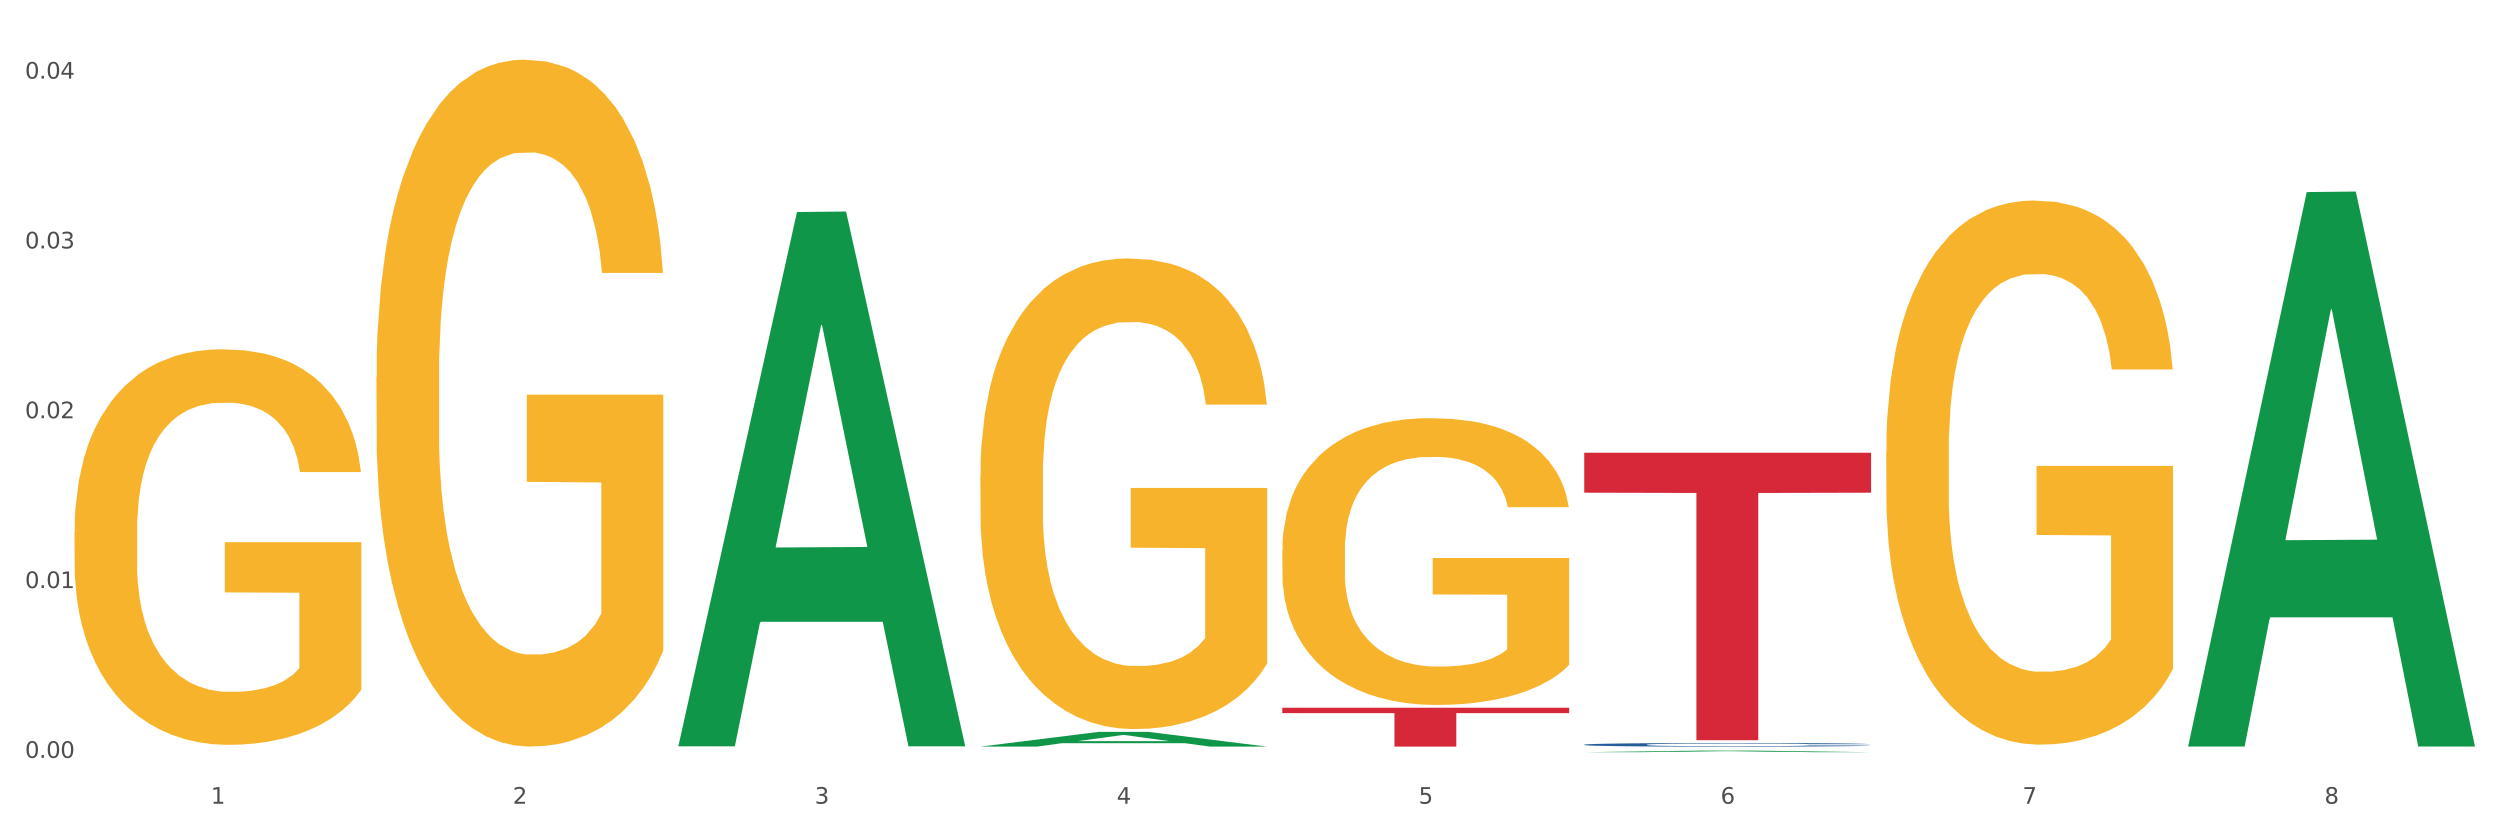 <?xml version="1.0" encoding="utf-8" standalone="no"?>
<!DOCTYPE svg PUBLIC "-//W3C//DTD SVG 1.1//EN"
  "http://www.w3.org/Graphics/SVG/1.1/DTD/svg11.dtd">
<svg xmlns:xlink="http://www.w3.org/1999/xlink" width="1080pt" height="360pt" viewBox="0 0 1080 360" xmlns="http://www.w3.org/2000/svg" version="1.1">
 <rect x="0" y="0" width="1080" height="360" fill="#333333" stroke="none"/>
 <defs>
  <style type="text/css">*{stroke-linejoin: round; stroke-linecap: butt}</style>
 </defs>
 <g id="figure_1">
  <g id="patch_1">
   <path d="M 0 360 
L 1080 360 
L 1080 0 
L 0 0 
z
" style="fill: #ffffff; stroke: #ffffff; stroke-linejoin: miter"/>
  </g>
  <g id="axes_1">
   <g id="matplotlib.axis_1">
    <g id="xtick_1">
     <g id="text_1">
      <!-- 1 -->
      <g style="fill: #4d4d4d" transform="translate(91.082 347.204) scale(0.096 -0.096)">
       <defs>
        <path id="DejaVuSans-31" d="M 794 531 
L 1825 531 
L 1825 4091 
L 703 3866 
L 703 4441 
L 1819 4666 
L 2450 4666 
L 2450 531 
L 3481 531 
L 3481 0 
L 794 0 
L 794 531 
z
" transform="scale(0.016)"/>
       </defs>
       <use xlink:href="#DejaVuSans-31"/>
      </g>
     </g>
    </g>
    <g id="xtick_2">
     <g id="text_2">
      <!-- 2 -->
      <g style="fill: #4d4d4d" transform="translate(221.525 347.204) scale(0.096 -0.096)">
       <defs>
        <path id="DejaVuSans-32" d="M 1228 531 
L 3431 531 
L 3431 0 
L 469 0 
L 469 531 
Q 828 903 1448 1529 
Q 2069 2156 2228 2338 
Q 2531 2678 2651 2914 
Q 2772 3150 2772 3378 
Q 2772 3750 2511 3984 
Q 2250 4219 1831 4219 
Q 1534 4219 1204 4116 
Q 875 4013 500 3803 
L 500 4441 
Q 881 4594 1212 4672 
Q 1544 4750 1819 4750 
Q 2544 4750 2975 4387 
Q 3406 4025 3406 3419 
Q 3406 3131 3298 2873 
Q 3191 2616 2906 2266 
Q 2828 2175 2409 1742 
Q 1991 1309 1228 531 
z
" transform="scale(0.016)"/>
       </defs>
       <use xlink:href="#DejaVuSans-32"/>
      </g>
     </g>
    </g>
    <g id="xtick_3">
     <g id="text_3">
      <!-- 3 -->
      <g style="fill: #4d4d4d" transform="translate(351.968 347.204) scale(0.096 -0.096)">
       <defs>
        <path id="DejaVuSans-33" d="M 2597 2516 
Q 3050 2419 3304 2112 
Q 3559 1806 3559 1356 
Q 3559 666 3084 287 
Q 2609 -91 1734 -91 
Q 1441 -91 1130 -33 
Q 819 25 488 141 
L 488 750 
Q 750 597 1062 519 
Q 1375 441 1716 441 
Q 2309 441 2620 675 
Q 2931 909 2931 1356 
Q 2931 1769 2642 2001 
Q 2353 2234 1838 2234 
L 1294 2234 
L 1294 2753 
L 1863 2753 
Q 2328 2753 2575 2939 
Q 2822 3125 2822 3475 
Q 2822 3834 2567 4026 
Q 2313 4219 1838 4219 
Q 1578 4219 1281 4162 
Q 984 4106 628 3988 
L 628 4550 
Q 988 4650 1302 4700 
Q 1616 4750 1894 4750 
Q 2613 4750 3031 4423 
Q 3450 4097 3450 3541 
Q 3450 3153 3228 2886 
Q 3006 2619 2597 2516 
z
" transform="scale(0.016)"/>
       </defs>
       <use xlink:href="#DejaVuSans-33"/>
      </g>
     </g>
    </g>
    <g id="xtick_4">
     <g id="text_4">
      <!-- 4 -->
      <g style="fill: #4d4d4d" transform="translate(482.412 347.204) scale(0.096 -0.096)">
       <defs>
        <path id="DejaVuSans-34" d="M 2419 4116 
L 825 1625 
L 2419 1625 
L 2419 4116 
z
M 2253 4666 
L 3047 4666 
L 3047 1625 
L 3713 1625 
L 3713 1100 
L 3047 1100 
L 3047 0 
L 2419 0 
L 2419 1100 
L 313 1100 
L 313 1709 
L 2253 4666 
z
" transform="scale(0.016)"/>
       </defs>
       <use xlink:href="#DejaVuSans-34"/>
      </g>
     </g>
    </g>
    <g id="xtick_5">
     <g id="text_5">
      <!-- 5 -->
      <g style="fill: #4d4d4d" transform="translate(612.855 347.204) scale(0.096 -0.096)">
       <defs>
        <path id="DejaVuSans-35" d="M 691 4666 
L 3169 4666 
L 3169 4134 
L 1269 4134 
L 1269 2991 
Q 1406 3038 1543 3061 
Q 1681 3084 1819 3084 
Q 2600 3084 3056 2656 
Q 3513 2228 3513 1497 
Q 3513 744 3044 326 
Q 2575 -91 1722 -91 
Q 1428 -91 1123 -41 
Q 819 9 494 109 
L 494 744 
Q 775 591 1075 516 
Q 1375 441 1709 441 
Q 2250 441 2565 725 
Q 2881 1009 2881 1497 
Q 2881 1984 2565 2268 
Q 2250 2553 1709 2553 
Q 1456 2553 1204 2497 
Q 953 2441 691 2322 
L 691 4666 
z
" transform="scale(0.016)"/>
       </defs>
       <use xlink:href="#DejaVuSans-35"/>
      </g>
     </g>
    </g>
    <g id="xtick_6">
     <g id="text_6">
      <!-- 6 -->
      <g style="fill: #4d4d4d" transform="translate(743.299 347.204) scale(0.096 -0.096)">
       <defs>
        <path id="DejaVuSans-36" d="M 2113 2584 
Q 1688 2584 1439 2293 
Q 1191 2003 1191 1497 
Q 1191 994 1439 701 
Q 1688 409 2113 409 
Q 2538 409 2786 701 
Q 3034 994 3034 1497 
Q 3034 2003 2786 2293 
Q 2538 2584 2113 2584 
z
M 3366 4563 
L 3366 3988 
Q 3128 4100 2886 4159 
Q 2644 4219 2406 4219 
Q 1781 4219 1451 3797 
Q 1122 3375 1075 2522 
Q 1259 2794 1537 2939 
Q 1816 3084 2150 3084 
Q 2853 3084 3261 2657 
Q 3669 2231 3669 1497 
Q 3669 778 3244 343 
Q 2819 -91 2113 -91 
Q 1303 -91 875 529 
Q 447 1150 447 2328 
Q 447 3434 972 4092 
Q 1497 4750 2381 4750 
Q 2619 4750 2861 4703 
Q 3103 4656 3366 4563 
z
" transform="scale(0.016)"/>
       </defs>
       <use xlink:href="#DejaVuSans-36"/>
      </g>
     </g>
    </g>
    <g id="xtick_7">
     <g id="text_7">
      <!-- 7 -->
      <g style="fill: #4d4d4d" transform="translate(873.742 347.204) scale(0.096 -0.096)">
       <defs>
        <path id="DejaVuSans-37" d="M 525 4666 
L 3525 4666 
L 3525 4397 
L 1831 0 
L 1172 0 
L 2766 4134 
L 525 4134 
L 525 4666 
z
" transform="scale(0.016)"/>
       </defs>
       <use xlink:href="#DejaVuSans-37"/>
      </g>
     </g>
    </g>
    <g id="xtick_8">
     <g id="text_8">
      <!-- 8 -->
      <g style="fill: #4d4d4d" transform="translate(1004.185 347.204) scale(0.096 -0.096)">
       <defs>
        <path id="DejaVuSans-38" d="M 2034 2216 
Q 1584 2216 1326 1975 
Q 1069 1734 1069 1313 
Q 1069 891 1326 650 
Q 1584 409 2034 409 
Q 2484 409 2743 651 
Q 3003 894 3003 1313 
Q 3003 1734 2745 1975 
Q 2488 2216 2034 2216 
z
M 1403 2484 
Q 997 2584 770 2862 
Q 544 3141 544 3541 
Q 544 4100 942 4425 
Q 1341 4750 2034 4750 
Q 2731 4750 3128 4425 
Q 3525 4100 3525 3541 
Q 3525 3141 3298 2862 
Q 3072 2584 2669 2484 
Q 3125 2378 3379 2068 
Q 3634 1759 3634 1313 
Q 3634 634 3220 271 
Q 2806 -91 2034 -91 
Q 1263 -91 848 271 
Q 434 634 434 1313 
Q 434 1759 690 2068 
Q 947 2378 1403 2484 
z
M 1172 3481 
Q 1172 3119 1398 2916 
Q 1625 2713 2034 2713 
Q 2441 2713 2670 2916 
Q 2900 3119 2900 3481 
Q 2900 3844 2670 4047 
Q 2441 4250 2034 4250 
Q 1625 4250 1398 4047 
Q 1172 3844 1172 3481 
z
" transform="scale(0.016)"/>
       </defs>
       <use xlink:href="#DejaVuSans-38"/>
      </g>
     </g>
    </g>
    <g id="xtick_9"/>
    <g id="xtick_10"/>
    <g id="xtick_11"/>
    <g id="xtick_12"/>
    <g id="xtick_13"/>
    <g id="xtick_14"/>
    <g id="xtick_15"/>
   </g>
   <g id="matplotlib.axis_2">
    <g id="ytick_1">
     <g id="text_9">
      <!-- 0.00 -->
      <g style="fill: #4d4d4d" transform="translate(10.8 327.402) scale(0.096 -0.096)">
       <defs>
        <path id="DejaVuSans-30" d="M 2034 4250 
Q 1547 4250 1301 3770 
Q 1056 3291 1056 2328 
Q 1056 1369 1301 889 
Q 1547 409 2034 409 
Q 2525 409 2770 889 
Q 3016 1369 3016 2328 
Q 3016 3291 2770 3770 
Q 2525 4250 2034 4250 
z
M 2034 4750 
Q 2819 4750 3233 4129 
Q 3647 3509 3647 2328 
Q 3647 1150 3233 529 
Q 2819 -91 2034 -91 
Q 1250 -91 836 529 
Q 422 1150 422 2328 
Q 422 3509 836 4129 
Q 1250 4750 2034 4750 
z
" transform="scale(0.016)"/>
        <path id="DejaVuSans-2e" d="M 684 794 
L 1344 794 
L 1344 0 
L 684 0 
L 684 794 
z
" transform="scale(0.016)"/>
       </defs>
       <use xlink:href="#DejaVuSans-30"/>
       <use xlink:href="#DejaVuSans-2e" transform="translate(63.623 0)"/>
       <use xlink:href="#DejaVuSans-30" transform="translate(95.41 0)"/>
       <use xlink:href="#DejaVuSans-30" transform="translate(159.033 0)"/>
      </g>
     </g>
    </g>
    <g id="ytick_2">
     <g id="text_10">
      <!-- 0.01 -->
      <g style="fill: #4d4d4d" transform="translate(10.8 254.043) scale(0.096 -0.096)">
       <use xlink:href="#DejaVuSans-30"/>
       <use xlink:href="#DejaVuSans-2e" transform="translate(63.623 0)"/>
       <use xlink:href="#DejaVuSans-30" transform="translate(95.41 0)"/>
       <use xlink:href="#DejaVuSans-31" transform="translate(159.033 0)"/>
      </g>
     </g>
    </g>
    <g id="ytick_3">
     <g id="text_11">
      <!-- 0.02 -->
      <g style="fill: #4d4d4d" transform="translate(10.8 180.683) scale(0.096 -0.096)">
       <use xlink:href="#DejaVuSans-30"/>
       <use xlink:href="#DejaVuSans-2e" transform="translate(63.623 0)"/>
       <use xlink:href="#DejaVuSans-30" transform="translate(95.41 0)"/>
       <use xlink:href="#DejaVuSans-32" transform="translate(159.033 0)"/>
      </g>
     </g>
    </g>
    <g id="ytick_4">
     <g id="text_12">
      <!-- 0.03 -->
      <g style="fill: #4d4d4d" transform="translate(10.8 107.324) scale(0.096 -0.096)">
       <use xlink:href="#DejaVuSans-30"/>
       <use xlink:href="#DejaVuSans-2e" transform="translate(63.623 0)"/>
       <use xlink:href="#DejaVuSans-30" transform="translate(95.41 0)"/>
       <use xlink:href="#DejaVuSans-33" transform="translate(159.033 0)"/>
      </g>
     </g>
    </g>
    <g id="ytick_5">
     <g id="text_13">
      <!-- 0.04 -->
      <g style="fill: #4d4d4d" transform="translate(10.8 33.965) scale(0.096 -0.096)">
       <use xlink:href="#DejaVuSans-30"/>
       <use xlink:href="#DejaVuSans-2e" transform="translate(63.623 0)"/>
       <use xlink:href="#DejaVuSans-30" transform="translate(95.41 0)"/>
       <use xlink:href="#DejaVuSans-34" transform="translate(159.033 0)"/>
      </g>
     </g>
    </g>
    <g id="ytick_6"/>
    <g id="ytick_7"/>
    <g id="ytick_8"/>
    <g id="ytick_9"/>
   </g>
   <g id="PolyCollection_1">
    <path d="M 293.062 321.979 
L 293.19 321.762 
L 344.291 91.598 
L 365.498 91.382 
L 416.983 322.413 
L 392.454 322.413 
L 381.34 268.614 
L 328.577 268.614 
L 328.194 269.482 
L 317.463 322.413 
L 293.062 322.413 
L 293.062 321.979 
L 335.221 236.508 
L 374.696 236.291 
L 355.15 140.625 
L 354.895 140.191 
L 354.639 140.842 
L 335.093 236.291 
L 335.221 236.508 
L 293.062 321.979 
z
" clip-path="url(#pb3ad9693c7)" style="fill: #109648"/>
    <path d="M 423.505 205.6 
L 423.651 205.414 
L 423.651 198.73 
L 423.944 192.974 
L 425.407 179.048 
L 427.602 167.536 
L 429.211 161.409 
L 430.82 156.396 
L 432.722 151.383 
L 435.063 146.184 
L 439.306 138.571 
L 441.94 134.672 
L 445.158 130.587 
L 451.011 124.645 
L 455.254 121.303 
L 459.643 118.518 
L 466.812 115.176 
L 471.494 113.69 
L 476.468 112.576 
L 482.467 111.834 
L 487.002 111.648 
L 496.951 112.205 
L 505.437 113.876 
L 509.533 115.176 
L 514.8 117.404 
L 517.58 118.889 
L 522.115 121.86 
L 526.797 125.759 
L 530.016 129.101 
L 534.844 135.414 
L 538.502 141.727 
L 541.867 149.526 
L 543.622 154.91 
L 544.939 159.924 
L 546.11 165.679 
L 547.28 174.778 
L 520.945 174.778 
L 519.921 168.279 
L 518.312 162.152 
L 515.971 156.21 
L 513.922 152.497 
L 510.411 147.855 
L 507.192 144.884 
L 503.827 142.656 
L 499.731 140.799 
L 496.512 139.871 
L 491.976 139.128 
L 483.052 139.314 
L 477.053 140.799 
L 472.957 142.656 
L 470.323 144.327 
L 467.982 146.184 
L 465.349 148.783 
L 462.276 152.682 
L 460.082 156.21 
L 457.887 160.666 
L 456.131 165.122 
L 454.522 170.321 
L 453.205 175.892 
L 452.181 181.648 
L 451.303 188.703 
L 450.572 200.401 
L 450.572 225.838 
L 450.864 231.594 
L 451.596 239.207 
L 452.474 244.963 
L 453.937 251.833 
L 455.254 256.475 
L 457.741 263.159 
L 460.521 268.729 
L 462.715 272.257 
L 464.91 275.228 
L 468.714 279.313 
L 472.957 282.655 
L 476.614 284.697 
L 481.589 286.554 
L 484.954 287.297 
L 487.88 287.668 
L 495.049 287.668 
L 500.17 287.111 
L 505.875 285.811 
L 510.265 284.14 
L 513.922 282.098 
L 518.019 278.756 
L 520.652 275.599 
L 520.652 236.793 
L 488.465 236.607 
L 488.465 210.799 
L 547.426 210.799 
L 547.426 286.554 
L 544.939 290.453 
L 542.159 293.981 
L 539.233 297.137 
L 534.844 301.037 
L 529.577 304.75 
L 524.895 307.35 
L 519.921 309.578 
L 514.069 311.62 
L 506.461 313.477 
L 501.779 314.22 
L 495.927 314.777 
L 489.05 314.962 
L 483.052 314.591 
L 477.2 313.663 
L 471.055 311.992 
L 465.056 309.578 
L 460.521 307.164 
L 455.985 304.193 
L 451.157 300.294 
L 447.353 296.58 
L 444.427 293.238 
L 441.208 288.968 
L 437.697 283.398 
L 435.063 278.384 
L 432.722 273.185 
L 430.235 266.501 
L 428.48 260.745 
L 426.724 253.504 
L 425.7 248.119 
L 424.529 239.764 
L 423.651 228.066 
L 423.505 205.6 
z
" clip-path="url(#pb3ad9693c7)" style="fill: #f7b32b"/>
    <path d="M 553.949 237.897 
L 554.095 237.784 
L 554.095 233.71 
L 554.388 230.203 
L 555.851 221.716 
L 558.045 214.701 
L 559.655 210.967 
L 561.264 207.912 
L 563.166 204.857 
L 565.507 201.689 
L 569.75 197.049 
L 572.383 194.673 
L 575.602 192.184 
L 581.454 188.563 
L 585.697 186.526 
L 590.086 184.829 
L 597.255 182.792 
L 601.937 181.887 
L 606.911 181.208 
L 612.91 180.756 
L 617.445 180.643 
L 627.394 180.982 
L 635.88 182 
L 639.977 182.792 
L 645.244 184.15 
L 648.023 185.055 
L 652.559 186.866 
L 657.241 189.242 
L 660.459 191.279 
L 665.287 195.126 
L 668.945 198.973 
L 672.31 203.725 
L 674.066 207.007 
L 675.383 210.062 
L 676.553 213.569 
L 677.724 219.114 
L 651.388 219.114 
L 650.364 215.154 
L 648.755 211.42 
L 646.414 207.799 
L 644.366 205.536 
L 640.854 202.707 
L 637.636 200.897 
L 634.271 199.539 
L 630.174 198.407 
L 626.955 197.841 
L 622.42 197.389 
L 613.495 197.502 
L 607.497 198.407 
L 603.4 199.539 
L 600.767 200.557 
L 598.426 201.689 
L 595.792 203.273 
L 592.72 205.649 
L 590.525 207.799 
L 588.331 210.514 
L 586.575 213.23 
L 584.965 216.398 
L 583.649 219.793 
L 582.625 223.3 
L 581.747 227.6 
L 581.015 234.729 
L 581.015 250.23 
L 581.308 253.738 
L 582.039 258.377 
L 582.917 261.885 
L 584.38 266.071 
L 585.697 268.9 
L 588.184 272.974 
L 590.964 276.368 
L 593.159 278.518 
L 595.353 280.328 
L 599.157 282.818 
L 603.4 284.854 
L 607.058 286.099 
L 612.032 287.231 
L 615.397 287.683 
L 618.323 287.909 
L 625.492 287.909 
L 630.613 287.57 
L 636.319 286.778 
L 640.708 285.76 
L 644.366 284.515 
L 648.462 282.478 
L 651.096 280.555 
L 651.096 256.906 
L 618.908 256.793 
L 618.908 241.065 
L 677.87 241.065 
L 677.87 287.231 
L 675.383 289.607 
L 672.603 291.757 
L 669.677 293.68 
L 665.287 296.056 
L 660.02 298.319 
L 655.339 299.903 
L 650.364 301.261 
L 644.512 302.506 
L 636.904 303.637 
L 632.222 304.09 
L 626.37 304.43 
L 619.494 304.543 
L 613.495 304.316 
L 607.643 303.751 
L 601.498 302.732 
L 595.5 301.261 
L 590.964 299.79 
L 586.429 297.98 
L 581.6 295.604 
L 577.796 293.341 
L 574.87 291.304 
L 571.652 288.702 
L 568.14 285.307 
L 565.507 282.252 
L 563.166 279.084 
L 560.679 275.01 
L 558.923 271.503 
L 557.167 267.09 
L 556.143 263.808 
L 554.973 258.717 
L 554.095 251.588 
L 553.949 237.897 
z
" clip-path="url(#pb3ad9693c7)" style="fill: #f7b32b"/>
    <path d="M 814.835 195.25 
L 814.982 195.035 
L 814.982 187.306 
L 815.274 180.651 
L 816.737 164.55 
L 818.932 151.24 
L 820.541 144.155 
L 822.151 138.359 
L 824.053 132.562 
L 826.394 126.551 
L 830.636 117.749 
L 833.27 113.241 
L 836.489 108.518 
L 842.341 101.648 
L 846.584 97.784 
L 850.973 94.564 
L 858.142 90.699 
L 862.824 88.982 
L 867.798 87.694 
L 873.797 86.835 
L 878.332 86.62 
L 888.281 87.264 
L 896.767 89.197 
L 900.863 90.699 
L 906.13 93.276 
L 908.91 94.993 
L 913.446 98.428 
L 918.127 102.936 
L 921.346 106.801 
L 926.174 114.1 
L 929.832 121.399 
L 933.197 130.416 
L 934.953 136.641 
L 936.269 142.438 
L 937.44 149.093 
L 938.61 159.612 
L 912.275 159.612 
L 911.251 152.099 
L 909.642 145.014 
L 907.301 138.144 
L 905.253 133.851 
L 901.741 128.483 
L 898.522 125.049 
L 895.157 122.472 
L 891.061 120.326 
L 887.842 119.252 
L 883.307 118.393 
L 874.382 118.608 
L 868.383 120.326 
L 864.287 122.472 
L 861.653 124.405 
L 859.312 126.551 
L 856.679 129.557 
L 853.606 134.065 
L 851.412 138.144 
L 849.217 143.297 
L 847.462 148.449 
L 845.852 154.46 
L 844.536 160.901 
L 843.511 167.556 
L 842.634 175.714 
L 841.902 189.239 
L 841.902 218.65 
L 842.195 225.305 
L 842.926 234.107 
L 843.804 240.762 
L 845.267 248.706 
L 846.584 254.073 
L 849.071 261.801 
L 851.851 268.242 
L 854.045 272.321 
L 856.24 275.756 
L 860.044 280.479 
L 864.287 284.343 
L 867.944 286.704 
L 872.919 288.851 
L 876.284 289.71 
L 879.21 290.139 
L 886.379 290.139 
L 891.5 289.495 
L 897.206 287.993 
L 901.595 286.06 
L 905.253 283.699 
L 909.349 279.835 
L 911.983 276.185 
L 911.983 231.316 
L 879.795 231.102 
L 879.795 201.261 
L 938.757 201.261 
L 938.757 288.851 
L 936.269 293.36 
L 933.49 297.439 
L 930.563 301.088 
L 926.174 305.596 
L 920.907 309.89 
L 916.225 312.896 
L 911.251 315.472 
L 905.399 317.833 
L 897.791 319.98 
L 893.109 320.839 
L 887.257 321.483 
L 880.38 321.698 
L 874.382 321.268 
L 868.53 320.195 
L 862.385 318.263 
L 856.386 315.472 
L 851.851 312.681 
L 847.315 309.246 
L 842.487 304.738 
L 838.683 300.444 
L 835.757 296.58 
L 832.538 291.642 
L 829.027 285.202 
L 826.394 279.405 
L 824.053 273.394 
L 821.565 265.666 
L 819.81 259.01 
L 818.054 250.638 
L 817.03 244.412 
L 815.86 234.751 
L 814.982 221.226 
L 814.835 195.25 
z
" clip-path="url(#pb3ad9693c7)" style="fill: #f7b32b"/>
    <path d="M 684.392 321.687 
L 684.538 321.685 
L 684.538 321.645 
L 684.978 321.59 
L 686.589 321.488 
L 688.64 321.411 
L 692.155 321.321 
L 694.06 321.283 
L 696.55 321.241 
L 701.677 321.173 
L 707.536 321.115 
L 711.637 321.083 
L 714.713 321.062 
L 721.598 321.026 
L 725.553 321.01 
L 729.654 320.997 
L 733.169 320.988 
L 739.029 320.978 
L 743.716 320.974 
L 749.136 320.972 
L 753.677 320.974 
L 759.682 320.98 
L 768.471 320.997 
L 771.84 321.007 
L 776.381 321.025 
L 781.068 321.048 
L 784.877 321.071 
L 789.271 321.105 
L 793.812 321.148 
L 798.206 321.203 
L 801.282 321.254 
L 803.772 321.308 
L 805.97 321.373 
L 807.581 321.444 
L 808.313 321.504 
L 781.508 321.504 
L 780.775 321.45 
L 779.31 321.392 
L 777.846 321.353 
L 776.234 321.321 
L 773.744 321.285 
L 771.547 321.261 
L 767.885 321.234 
L 764.516 321.216 
L 761.733 321.206 
L 758.364 321.197 
L 751.186 321.189 
L 746.06 321.189 
L 742.837 321.192 
L 738.882 321.199 
L 735.513 321.209 
L 731.558 321.226 
L 728.482 321.245 
L 725.406 321.27 
L 723.648 321.287 
L 721.012 321.319 
L 719.254 321.346 
L 716.91 321.391 
L 715.592 321.423 
L 713.248 321.505 
L 712.223 321.566 
L 711.784 321.608 
L 711.491 321.655 
L 711.491 321.881 
L 712.369 321.983 
L 713.102 322.027 
L 714.274 322.076 
L 716.471 322.14 
L 719.693 322.202 
L 723.062 322.247 
L 725.846 322.275 
L 728.482 322.295 
L 731.119 322.311 
L 734.341 322.326 
L 736.978 322.335 
L 740.933 322.343 
L 745.62 322.348 
L 749.282 322.348 
L 756.753 322.34 
L 760.122 322.333 
L 763.344 322.323 
L 766.86 322.307 
L 769.643 322.289 
L 771.254 322.276 
L 773.891 322.249 
L 775.941 322.22 
L 777.699 322.186 
L 778.871 322.157 
L 780.189 322.114 
L 781.215 322.064 
L 781.508 322.038 
L 808.313 322.038 
L 807.727 322.091 
L 806.702 322.141 
L 804.651 322.21 
L 803.04 322.249 
L 800.55 322.297 
L 797.913 322.337 
L 794.251 322.382 
L 790.882 322.416 
L 787.367 322.445 
L 783.558 322.471 
L 776.674 322.507 
L 774.184 322.517 
L 768.91 322.535 
L 764.809 322.545 
L 758.803 322.555 
L 752.651 322.561 
L 746.206 322.562 
L 740.493 322.56 
L 734.195 322.551 
L 730.24 322.542 
L 725.846 322.529 
L 720.719 322.509 
L 715.885 322.484 
L 711.344 322.455 
L 707.096 322.422 
L 703.141 322.384 
L 698.015 322.321 
L 694.206 322.26 
L 691.423 322.204 
L 689.519 322.156 
L 687.615 322.095 
L 686.589 322.053 
L 684.978 321.951 
L 684.392 321.857 
L 684.392 321.687 
z
" clip-path="url(#pb3ad9693c7)" style="fill: #255c99"/>
    <path d="M 162.618 162.898 
L 162.765 162.627 
L 162.765 152.87 
L 163.057 144.468 
L 164.52 124.142 
L 166.715 107.338 
L 168.324 98.394 
L 169.934 91.077 
L 171.836 83.759 
L 174.177 76.17 
L 178.419 65.058 
L 181.053 59.367 
L 184.272 53.404 
L 190.124 44.731 
L 194.367 39.853 
L 198.756 35.787 
L 205.925 30.909 
L 210.607 28.741 
L 215.581 27.115 
L 221.58 26.031 
L 226.115 25.759 
L 236.064 26.573 
L 244.55 29.012 
L 248.646 30.909 
L 253.913 34.161 
L 256.693 36.329 
L 261.229 40.666 
L 265.91 46.357 
L 269.129 51.236 
L 273.957 60.451 
L 277.615 69.666 
L 280.98 81.049 
L 282.736 88.908 
L 284.052 96.226 
L 285.223 104.628 
L 286.393 117.908 
L 260.058 117.908 
L 259.034 108.422 
L 257.425 99.478 
L 255.084 90.806 
L 253.036 85.385 
L 249.524 78.609 
L 246.305 74.273 
L 242.94 71.021 
L 238.844 68.31 
L 235.625 66.955 
L 231.09 65.871 
L 222.165 66.142 
L 216.166 68.31 
L 212.07 71.021 
L 209.436 73.46 
L 207.095 76.17 
L 204.462 79.965 
L 201.389 85.656 
L 199.195 90.806 
L 197 97.31 
L 195.245 103.815 
L 193.635 111.403 
L 192.319 119.534 
L 191.294 127.936 
L 190.417 138.235 
L 189.685 155.309 
L 189.685 192.44 
L 189.978 200.842 
L 190.709 211.954 
L 191.587 220.355 
L 193.05 230.383 
L 194.367 237.159 
L 196.854 246.916 
L 199.634 255.047 
L 201.828 260.196 
L 204.023 264.533 
L 207.827 270.495 
L 212.07 275.374 
L 215.727 278.355 
L 220.702 281.065 
L 224.067 282.149 
L 226.993 282.691 
L 234.162 282.691 
L 239.283 281.878 
L 244.989 279.981 
L 249.378 277.542 
L 253.036 274.56 
L 257.132 269.682 
L 259.766 265.075 
L 259.766 208.43 
L 227.578 208.159 
L 227.578 170.487 
L 286.54 170.487 
L 286.54 281.065 
L 284.052 286.757 
L 281.273 291.906 
L 278.346 296.514 
L 273.957 302.205 
L 268.69 307.626 
L 264.008 311.42 
L 259.034 314.672 
L 253.182 317.653 
L 245.574 320.364 
L 240.892 321.448 
L 235.04 322.261 
L 228.164 322.532 
L 222.165 321.99 
L 216.313 320.635 
L 210.168 318.196 
L 204.169 314.672 
L 199.634 311.149 
L 195.098 306.812 
L 190.27 301.121 
L 186.466 295.7 
L 183.54 290.822 
L 180.321 284.588 
L 176.81 276.458 
L 174.177 269.14 
L 171.836 261.551 
L 169.348 251.794 
L 167.593 243.393 
L 165.837 232.823 
L 164.813 224.963 
L 163.643 212.767 
L 162.765 195.692 
L 162.618 162.898 
z
" clip-path="url(#pb3ad9693c7)" style="fill: #f7b32b"/>
    <path d="M 553.949 305.735 
L 677.87 305.735 
L 677.87 308.07 
L 629.124 308.086 
L 629.124 322.54 
L 602.401 322.54 
L 602.401 308.086 
L 553.949 308.07 
L 553.949 305.75 
L 553.949 305.735 
z
" clip-path="url(#pb3ad9693c7)" style="fill: #d62839"/>
    <path d="M 684.392 195.582 
L 808.313 195.582 
L 808.313 212.841 
L 759.567 212.958 
L 759.567 319.78 
L 732.845 319.78 
L 732.845 212.958 
L 684.392 212.841 
L 684.392 195.699 
L 684.392 195.582 
z
" clip-path="url(#pb3ad9693c7)" style="fill: #d62839"/>
    <path d="M 32.175 229.854 
L 32.321 229.698 
L 32.321 224.079 
L 32.614 219.241 
L 34.077 207.536 
L 36.272 197.86 
L 37.881 192.71 
L 39.49 188.496 
L 41.392 184.282 
L 43.733 179.912 
L 47.976 173.513 
L 50.61 170.236 
L 53.828 166.802 
L 59.681 161.808 
L 63.923 158.999 
L 68.313 156.658 
L 75.482 153.848 
L 80.163 152.6 
L 85.138 151.664 
L 91.136 151.039 
L 95.672 150.883 
L 105.621 151.351 
L 114.106 152.756 
L 118.203 153.848 
L 123.47 155.721 
L 126.25 156.97 
L 130.785 159.467 
L 135.467 162.744 
L 138.686 165.554 
L 143.514 170.86 
L 147.172 176.166 
L 150.537 182.721 
L 152.292 187.247 
L 153.609 191.461 
L 154.779 196.299 
L 155.95 203.946 
L 129.615 203.946 
L 128.591 198.484 
L 126.981 193.334 
L 124.64 188.34 
L 122.592 185.218 
L 119.081 181.317 
L 115.862 178.819 
L 112.497 176.947 
L 108.4 175.386 
L 105.182 174.606 
L 100.646 173.981 
L 91.722 174.137 
L 85.723 175.386 
L 81.626 176.947 
L 78.993 178.351 
L 76.652 179.912 
L 74.019 182.097 
L 70.946 185.374 
L 68.752 188.34 
L 66.557 192.085 
L 64.801 195.831 
L 63.192 200.201 
L 61.875 204.883 
L 60.851 209.721 
L 59.973 215.652 
L 59.242 225.484 
L 59.242 246.865 
L 59.534 251.703 
L 60.266 258.102 
L 61.144 262.94 
L 62.607 268.715 
L 63.923 272.617 
L 66.411 278.235 
L 69.19 282.917 
L 71.385 285.882 
L 73.58 288.38 
L 77.384 291.813 
L 81.626 294.622 
L 85.284 296.339 
L 90.259 297.9 
L 93.624 298.524 
L 96.55 298.836 
L 103.719 298.836 
L 108.839 298.368 
L 114.545 297.275 
L 118.934 295.871 
L 122.592 294.154 
L 126.689 291.345 
L 129.322 288.692 
L 129.322 256.073 
L 97.135 255.917 
L 97.135 234.224 
L 156.096 234.224 
L 156.096 297.9 
L 153.609 301.177 
L 150.829 304.142 
L 147.903 306.796 
L 143.514 310.073 
L 138.247 313.194 
L 133.565 315.379 
L 128.591 317.252 
L 122.738 318.969 
L 115.131 320.53 
L 110.449 321.154 
L 104.596 321.622 
L 97.72 321.778 
L 91.722 321.466 
L 85.869 320.686 
L 79.724 319.281 
L 73.726 317.252 
L 69.19 315.223 
L 64.655 312.726 
L 59.827 309.449 
L 56.023 306.327 
L 53.097 303.518 
L 49.878 299.929 
L 46.367 295.247 
L 43.733 291.033 
L 41.392 286.663 
L 38.905 281.044 
L 37.149 276.206 
L 35.394 270.12 
L 34.37 265.594 
L 33.199 258.57 
L 32.321 248.738 
L 32.175 229.854 
z
" clip-path="url(#pb3ad9693c7)" style="fill: #f7b32b"/>
    <path d="M 423.505 322.531 
L 423.633 322.525 
L 474.734 316.16 
L 495.942 316.154 
L 547.426 322.543 
L 522.898 322.543 
L 511.783 321.055 
L 459.021 321.055 
L 458.637 321.079 
L 447.906 322.543 
L 423.505 322.543 
L 423.505 322.531 
L 465.664 320.167 
L 505.14 320.161 
L 485.594 317.516 
L 485.338 317.504 
L 485.083 317.522 
L 465.536 320.161 
L 465.664 320.167 
L 423.505 322.531 
z
" clip-path="url(#pb3ad9693c7)" style="fill: #109648"/>
    <path d="M 945.279 322.066 
L 945.407 321.841 
L 996.508 82.974 
L 1017.715 82.748 
L 1069.2 322.516 
L 1044.671 322.516 
L 1033.557 266.683 
L 980.794 266.683 
L 980.411 267.584 
L 969.68 322.516 
L 945.279 322.516 
L 945.279 322.066 
L 987.438 233.363 
L 1026.913 233.138 
L 1007.367 133.854 
L 1007.112 133.404 
L 1006.856 134.079 
L 987.31 233.138 
L 987.438 233.363 
L 945.279 322.066 
z
" clip-path="url(#pb3ad9693c7)" style="fill: #109648"/>
    <path d="M 684.392 324.948 
L 684.52 324.948 
L 735.621 324.248 
L 756.828 324.247 
L 808.313 324.95 
L 783.784 324.95 
L 772.67 324.786 
L 719.908 324.786 
L 719.524 324.789 
L 708.793 324.95 
L 684.392 324.95 
L 684.392 324.948 
L 726.551 324.688 
L 766.027 324.688 
L 746.48 324.397 
L 746.225 324.396 
L 745.969 324.398 
L 726.423 324.688 
L 726.551 324.688 
L 684.392 324.948 
z
" clip-path="url(#pb3ad9693c7)" style="fill: #109648"/>
   </g>
  </g>
 </g>
 <defs>
  <clipPath id="pb3ad9693c7">
   <rect x="32.175" y="10.8" width="1037.025" height="329.109"/>
  </clipPath>
 </defs>
</svg>
